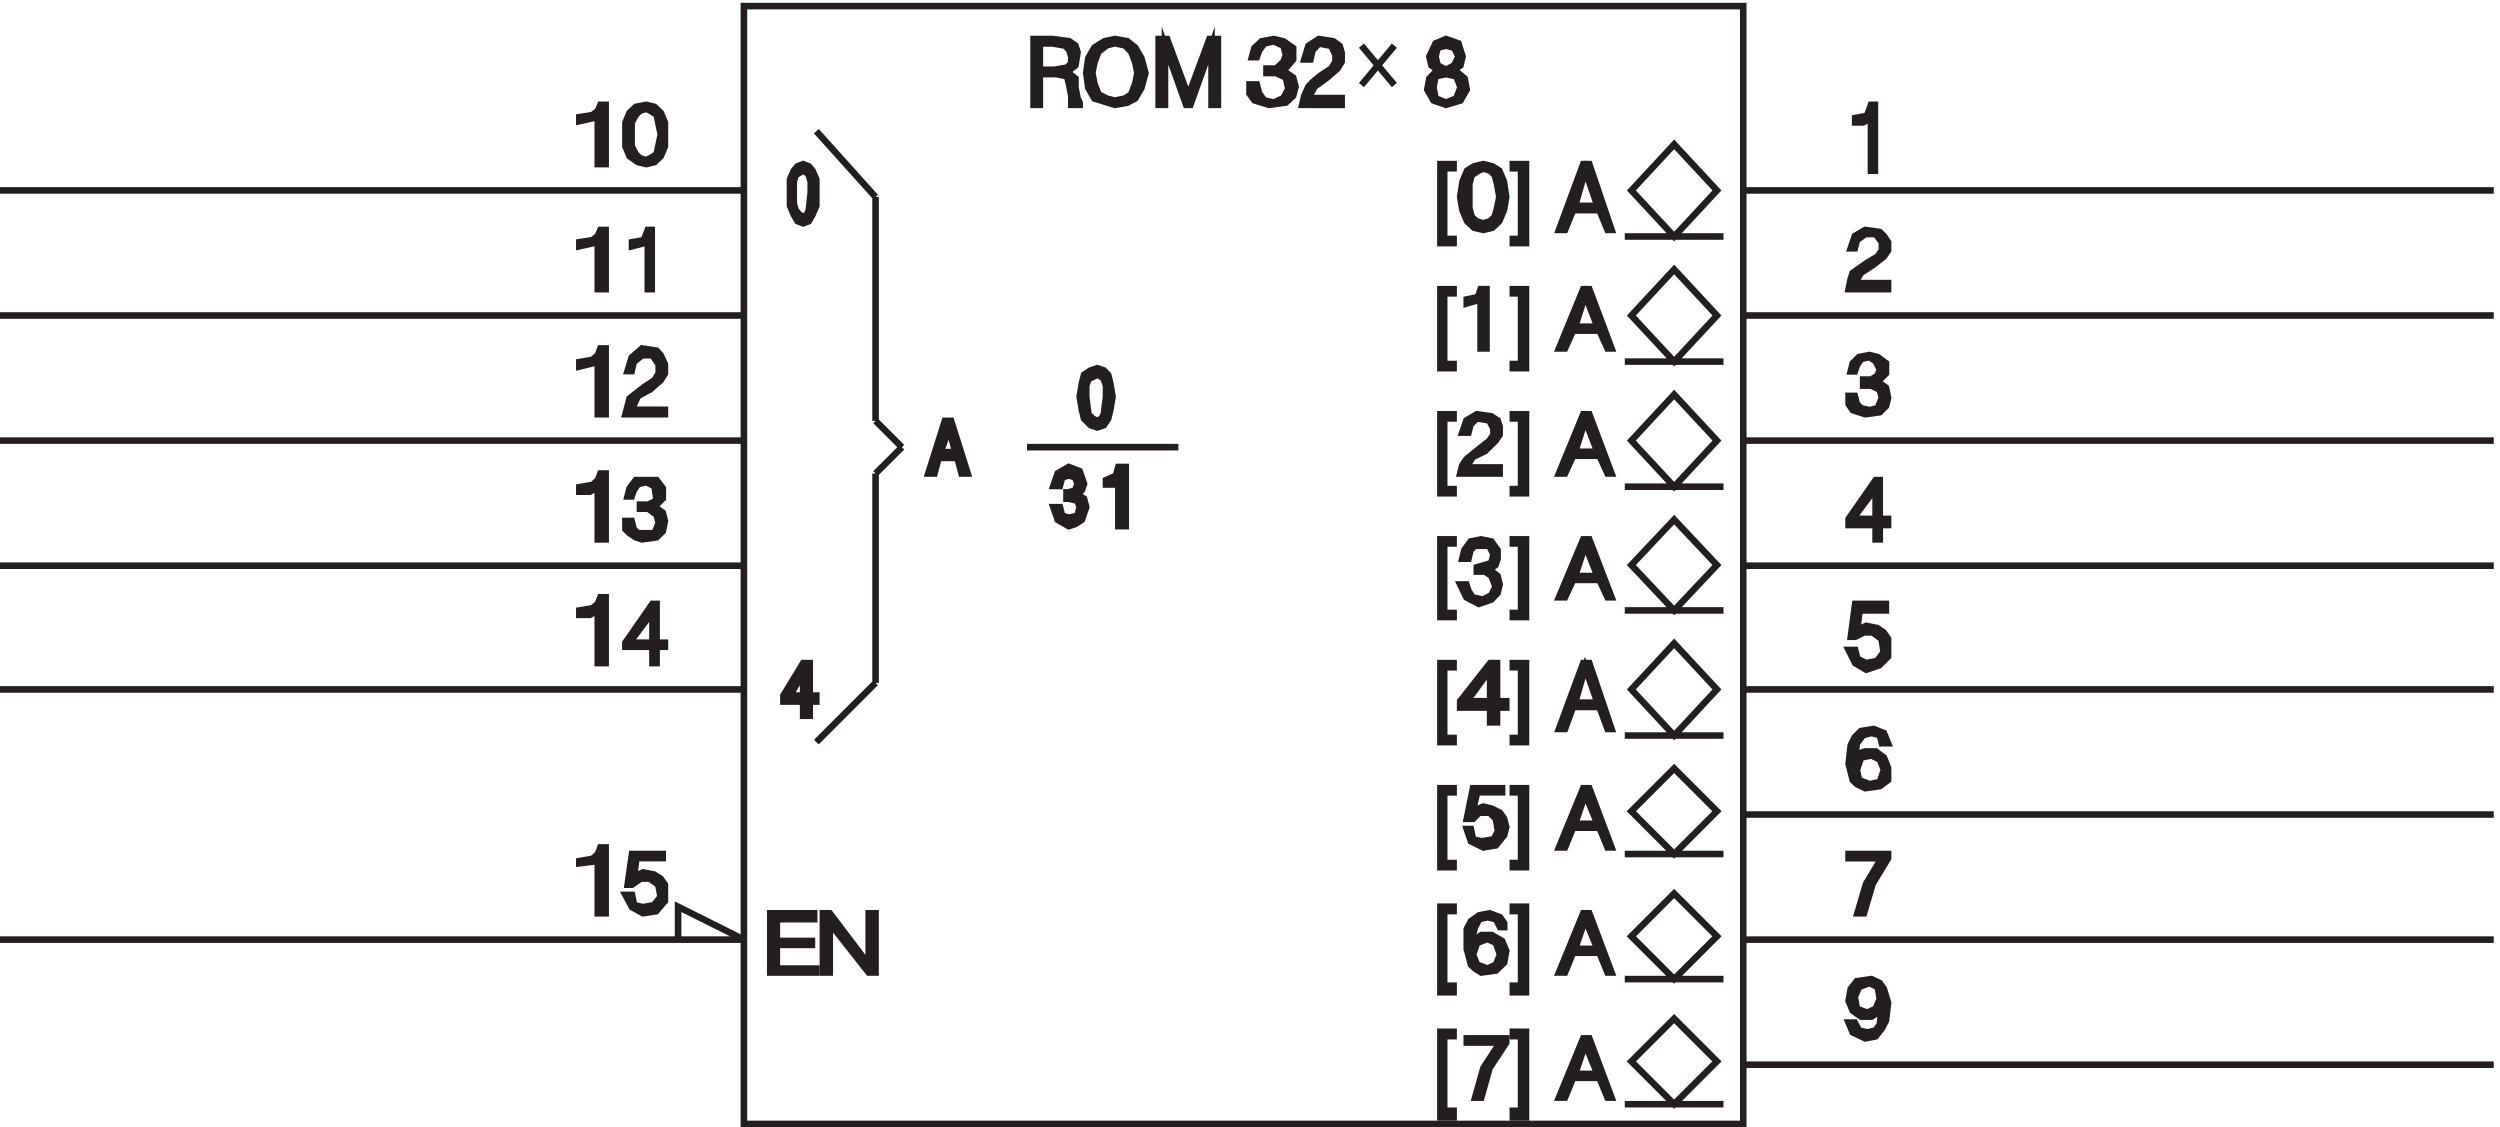 <svg xmlns="http://www.w3.org/2000/svg" xml:space="preserve" width="378.8" height="170.8"><path d="M850.832 1276.66H1989.33V3.16H850.832Z" style="fill:none;stroke:#231f20;stroke-width:7.5;stroke-linecap:butt;stroke-linejoin:miter;stroke-miterlimit:10;stroke-dasharray:none;stroke-opacity:1" transform="matrix(.133 0 0 -.133 -.444 170.721)"/><path d="m1861.83 74.414 48.75-48.75 48.75 48.75-48.75 48.75zm-7.5-48.75h112.5m22.5 45h855m-982.5 146.25 48.75-48.75 48.75 48.75-48.75 48.75zm-7.5-48.75h112.5m22.5 45h855m-982.5 146.25 48.75-48.75 48.75 48.75-48.75 48.75zm-7.5-48.75h112.5m22.5 45h855m-982.5 142.5 48.75-52.5 48.75 52.5-48.75 52.5zm-7.5-52.5h112.5m22.5 52.5h855m-982.5 141.75 48.75-51.75 48.75 51.75-48.75 51.75zm-7.5-51.75h112.5m22.5 51h855m-982.5 142.5 48.75-52.5 48.75 52.5-48.75 52.5zm-7.5-52.5h112.5m22.5 52.5h855m-982.5 142.5 48.75-52.5 48.75 52.5-48.75 52.5zm-7.5-52.5h112.5m22.5 52.5h855m-982.5 142.496 48.75-52.5 48.75 52.5-48.75 52.5zm-7.5-52.5h112.5m22.5 52.5h855m-1290 120 37.5 45m-37.5 0 37.5-45m-740.998-120H3.332m847.5-142.496H3.332m847.5-142.5H3.332m847.5-142.5H3.332m847.5-141H3.332m847.5-285H3.332m772.5 0v37.5l75-37.5" style="fill:none;stroke:#231f20;stroke-width:7.5;stroke-linecap:butt;stroke-linejoin:miter;stroke-miterlimit:10;stroke-dasharray:none;stroke-opacity:1" transform="matrix(.133 0 0 -.133 -.444 170.721)"/><path d="M663.332 1145.54v4.66l15 2.32 6 4.66 3 6.98h6v-67.5h-9v53.54l-21-4.66" style="fill:#231f20;fill-opacity:1;fill-rule:evenodd;stroke:none" transform="matrix(.133 0 0 -.133 -.444 170.721)"/><path d="M663.332 1145.54v4.66l15 2.32 6 4.66 3 6.98h6v-67.5h-9v53.54z" style="fill:none;stroke:#231f20;stroke-width:7.5;stroke-linecap:butt;stroke-linejoin:miter;stroke-miterlimit:10;stroke-dasharray:none;stroke-opacity:1" transform="matrix(.133 0 0 -.133 -.444 170.721)"/><path d="m720.57 1155.16 7.106 6.75 11.84 2.25 9.476-2.25 7.106-6.75 4.734-11.25v-27l-4.734-11.25-7.106-6.75-9.476-2.25-9.473 2.25-9.473 6.75-4.738 11.25v27zm7.106-2.25-4.738-9v-27l4.738-9 4.734-4.5 7.106-2.25 4.738 2.25 7.105 4.5 4.739 22.5-4.739 22.5-7.105 4.5-4.738 2.25-7.106-2.25-4.734-4.5" style="fill:#231f20;fill-opacity:1;fill-rule:evenodd;stroke:none" transform="matrix(.133 0 0 -.133 -.444 170.721)"/><path d="m720.57 1155.16 7.106 6.75 11.84 2.25 9.476-2.25 7.106-6.75 4.734-11.25v-27l-4.734-11.25-7.106-6.75-9.476-2.25-9.473 2.25-9.473 6.75-4.738 11.25v27zm7.106-2.25-4.738-9v-27l4.738-9 4.734-4.5 7.106-2.25 4.738 2.25 7.105 4.5 4.739 22.5-4.739 22.5-7.105 4.5-4.738 2.25-7.106-2.25z" style="fill:none;stroke:#231f20;stroke-width:7.5;stroke-linecap:butt;stroke-linejoin:miter;stroke-miterlimit:10;stroke-dasharray:none;stroke-opacity:1" transform="matrix(.133 0 0 -.133 -.444 170.721)"/><path d="M663.332 1003.04v4.66l15 2.32 6 4.66 3 6.98h6v-67.5h-9v53.54l-21-4.66" style="fill:#231f20;fill-opacity:1;fill-rule:evenodd;stroke:none" transform="matrix(.133 0 0 -.133 -.444 170.721)"/><path d="M663.332 1003.04v4.66l15 2.32 6 4.66 3 6.98h6v-67.5h-9v53.54z" style="fill:none;stroke:#231f20;stroke-width:7.5;stroke-linecap:butt;stroke-linejoin:miter;stroke-miterlimit:10;stroke-dasharray:none;stroke-opacity:1" transform="matrix(.133 0 0 -.133 -.444 170.721)"/><path d="M723.332 1003.04v4.66l13.5 2.32 4.5 11.64h4.5v-67.5h-4.5v53.54l-18-4.66" style="fill:#231f20;fill-opacity:1;fill-rule:evenodd;stroke:none" transform="matrix(.133 0 0 -.133 -.444 170.721)"/><path d="M723.332 1003.04v4.66l13.5 2.32 4.5 11.64h4.5v-67.5h-4.5v53.54z" style="fill:none;stroke:#231f20;stroke-width:7.5;stroke-linecap:butt;stroke-linejoin:miter;stroke-miterlimit:10;stroke-dasharray:none;stroke-opacity:1" transform="matrix(.133 0 0 -.133 -.444 170.721)"/><path d="M663.332 865.973v5.172l15 2.585 6 5.176 3 7.758h6v-75h-9v59.481l-21-5.172" style="fill:#231f20;fill-opacity:1;fill-rule:evenodd;stroke:none" transform="matrix(.133 0 0 -.133 -.444 170.721)"/><path d="M663.332 865.973v5.172l15 2.585 6 5.176 3 7.758h6v-75h-9v59.481z" style="fill:none;stroke:#231f20;stroke-width:7.5;stroke-linecap:butt;stroke-linejoin:miter;stroke-miterlimit:10;stroke-dasharray:none;stroke-opacity:1" transform="matrix(.133 0 0 -.133 -.444 170.721)"/><path d="m718.203 860.801 4.735 15.515 11.843 10.348 16.578-2.586 4.739-5.172 4.734-10.347v-10.344l-4.734-7.758-11.844-10.344-14.211-7.761-7.105-15.516h37.894v-5.172h-45l4.738 18.102 16.578 12.933 11.844 7.758 4.735 7.758v10.344l-7.106 10.347h-11.84l-9.472-7.761-2.371-10.344h-4.735" style="fill:#231f20;fill-opacity:1;fill-rule:evenodd;stroke:none" transform="matrix(.133 0 0 -.133 -.444 170.721)"/><path d="m718.203 860.801 4.735 15.515 11.843 10.348 16.578-2.586 4.739-5.172 4.734-10.347v-10.344l-4.734-7.758-11.844-10.344-14.211-7.761-7.105-15.516h37.894v-5.172h-45l4.738 18.102 16.578 12.933 11.844 7.758 4.735 7.758v10.344l-7.106 10.347h-11.84l-9.472-7.761-2.371-10.344z" style="fill:none;stroke:#231f20;stroke-width:7.5;stroke-linecap:butt;stroke-linejoin:miter;stroke-miterlimit:10;stroke-dasharray:none;stroke-opacity:1" transform="matrix(.133 0 0 -.133 -.444 170.721)"/><path d="M663.332 723.473v5.172l15 2.585 6 5.176 3 7.758h6v-75h-9v59.481l-9-5.172h-12" style="fill:#231f20;fill-opacity:1;fill-rule:evenodd;stroke:none" transform="matrix(.133 0 0 -.133 -.444 170.721)"/><path d="M663.332 723.473v5.172l15 2.585 6 5.176 3 7.758h6v-75h-9v59.481l-9-5.172z" style="fill:none;stroke:#231f20;stroke-width:7.5;stroke-linecap:butt;stroke-linejoin:miter;stroke-miterlimit:10;stroke-dasharray:none;stroke-opacity:1" transform="matrix(.133 0 0 -.133 -.444 170.721)"/><path d="M732.41 704.078v4.652h9.477l9.472 4.657-2.367 16.293-9.476 4.656-9.473-2.328-4.734-6.985-2.371-6.98h-4.735l2.367 9.309 7.106 9.312h23.683l7.106-9.312v-11.637l-9.473-9.309 9.473-6.984 2.367-9.309-2.367-11.64-7.106-6.981-16.578-2.328-7.105 2.328-7.106 4.653-4.738 4.656v9.312h7.106l2.371-9.312 4.734-4.656h18.949l4.735 11.64-2.368 9.309-9.472 6.984h-9.477" style="fill:#231f20;fill-opacity:1;fill-rule:evenodd;stroke:none" transform="matrix(.133 0 0 -.133 -.444 170.721)"/><path d="M732.41 704.078v4.652h9.477l9.472 4.657-2.367 16.293-9.476 4.656-9.473-2.328-4.734-6.985-2.371-6.98h-4.735l2.367 9.309 7.106 9.312h23.683l7.106-9.312v-11.637l-9.473-9.309 9.473-6.984 2.367-9.309-2.367-11.64-7.106-6.981-16.578-2.328-7.105 2.328-7.106 4.653-4.738 4.656v9.312h7.106l2.371-9.312 4.734-4.656h18.949l4.735 11.64-2.368 9.309-9.472 6.984z" style="fill:none;stroke:#231f20;stroke-width:7.5;stroke-linecap:butt;stroke-linejoin:miter;stroke-miterlimit:10;stroke-dasharray:none;stroke-opacity:1" transform="matrix(.133 0 0 -.133 -.444 170.721)"/><path d="M663.332 583.164v5l15 2.5 6 5 3 7.5h6v-75h-9v60l-9-5h-12" style="fill:#231f20;fill-opacity:1;fill-rule:evenodd;stroke:none" transform="matrix(.133 0 0 -.133 -.444 170.721)"/><path d="M663.332 583.164v5l15 2.5 6 5 3 7.5h6v-75h-9v60l-9-5z" style="fill:none;stroke:#231f20;stroke-width:7.5;stroke-linecap:butt;stroke-linejoin:miter;stroke-miterlimit:10;stroke-dasharray:none;stroke-opacity:1" transform="matrix(.133 0 0 -.133 -.444 170.721)"/><path d="M715.832 546.785v4.653l30.789 44.226h4.738v-44.226h9.473v-4.653h-9.473v-18.621h-4.738v18.621zm30.789 39.567-26.051-34.914h26.051z" style="fill:#231f20;fill-opacity:1;fill-rule:evenodd;stroke:none" transform="matrix(.133 0 0 -.133 -.444 170.721)"/><path d="M715.832 546.785v4.653l30.789 44.226h4.738v-44.226h9.473v-4.653h-9.473v-18.621h-4.738v18.621zm30.789 39.567-26.051-34.914h26.051z" style="fill:none;stroke:#231f20;stroke-width:7.5;stroke-linecap:butt;stroke-linejoin:miter;stroke-miterlimit:10;stroke-dasharray:none;stroke-opacity:1" transform="matrix(.133 0 0 -.133 -.444 170.721)"/><path d="M663.332 300.059v2.586l15 2.585 6 5.176 3 7.758h6v-75h-9v59.481l-21-2.586" style="fill:#231f20;fill-opacity:1;fill-rule:evenodd;stroke:none" transform="matrix(.133 0 0 -.133 -.444 170.721)"/><path d="M663.332 300.059v2.586l15 2.585 6 5.176 3 7.758h6v-75h-9v59.481z" style="fill:none;stroke:#231f20;stroke-width:7.5;stroke-linecap:butt;stroke-linejoin:miter;stroke-miterlimit:10;stroke-dasharray:none;stroke-opacity:1" transform="matrix(.133 0 0 -.133 -.444 170.721)"/><path d="M723.332 275.75h-5l5 34.914h35v-4.656h-30l-2.5-20.949 10 4.656 12.5-2.328 7.5-4.657 5-6.98v-18.621l-10-11.637-15-2.328-12.5 6.981-7.5 13.968h7.5l2.5-11.64 10-2.328 12.5 2.328 7.5 9.312-2.5 13.965-10 6.98h-10l-10-6.98" style="fill:#231f20;fill-opacity:1;fill-rule:evenodd;stroke:none" transform="matrix(.133 0 0 -.133 -.444 170.721)"/><path d="M723.332 275.75h-5l5 34.914h35v-4.656h-30l-2.5-20.949 10 4.656 12.5-2.328 7.5-4.657 5-6.98v-18.621l-10-11.637-15-2.328-12.5 6.981-7.5 13.968h7.5l2.5-11.64 10-2.328 12.5 2.328 7.5 9.312-2.5 13.965-10 6.98h-10z" style="fill:none;stroke:#231f20;stroke-width:7.5;stroke-linecap:butt;stroke-linejoin:miter;stroke-miterlimit:10;stroke-dasharray:none;stroke-opacity:1" transform="matrix(.133 0 0 -.133 -.444 170.721)"/><path d="M930.832 243.164v-6.75h-42.5v-24.75h40v-4.5h-40v-27h45v-4.5h-52.5v67.5h50" style="fill:#231f20;fill-opacity:1;fill-rule:evenodd;stroke:none" transform="matrix(.133 0 0 -.133 -.444 170.721)"/><path d="M930.832 243.164v-6.75h-42.5v-24.75h40v-4.5h-40v-27h45v-4.5h-52.5v67.5z" style="fill:none;stroke:#231f20;stroke-width:7.5;stroke-linecap:butt;stroke-linejoin:miter;stroke-miterlimit:10;stroke-dasharray:none;stroke-opacity:1" transform="matrix(.133 0 0 -.133 -.444 170.721)"/><path d="m948.66 243.164 44.348-58.5v58.5h7.822v-67.5h-7.822l-44.348 56.25v-56.25h-7.828v67.5h7.828" style="fill:#231f20;fill-opacity:1;fill-rule:evenodd;stroke:none" transform="matrix(.133 0 0 -.133 -.444 170.721)"/><path d="m948.66 243.164 44.348-58.5v58.5h7.822v-67.5h-7.822l-44.348 56.25v-56.25h-7.828v67.5zm-15.328 890.996 67.498-75m0-553.496-67.498-67.5m67.498 620.996v-255m0-298.496v238.5m0 0 30 30m0 0-30 30m172.5-30h172.5" style="fill:none;stroke:#231f20;stroke-width:7.5;stroke-linecap:butt;stroke-linejoin:miter;stroke-miterlimit:10;stroke-dasharray:none;stroke-opacity:1" transform="matrix(.133 0 0 -.133 -.444 170.721)"/><path d="M918.332 484.316v-16.152h7.5v16.152h7.5v6.922h-7.5v36.926h-7.5l-22.5-36.926v-6.922zm0 32.309v-25.387h-15z" style="fill:#231f20;fill-opacity:1;fill-rule:evenodd;stroke:none" transform="matrix(.133 0 0 -.133 -.444 170.721)"/><path d="M918.332 484.316v-16.152h7.5v16.152h7.5v6.922h-7.5v36.926h-7.5l-22.5-36.926v-6.922zm0 32.309v-25.387h-15z" style="fill:none;stroke:#231f20;stroke-width:7.5;stroke-linecap:butt;stroke-linejoin:miter;stroke-miterlimit:10;stroke-dasharray:none;stroke-opacity:1" transform="matrix(.133 0 0 -.133 -.444 170.721)"/><path d="M903.332 1064.16v-15l4.285-10 4.289-7.5 6.426-2.5 6.43 2.5 4.285 7.5 4.285 10v30l-4.285 10-4.285 5-6.43 2.5-6.426-2.5-4.289-5-4.285-10zm15 25 4.285-2.5 2.145-2.5 2.144-7.5v-12.5l-2.144-20-2.145-5-4.285-2.5-4.285 2.5-4.285 5-2.145 7.5v25l2.145 7.5 8.57 5" style="fill:#231f20;fill-opacity:1;fill-rule:evenodd;stroke:none" transform="matrix(.133 0 0 -.133 -.444 170.721)"/><path d="M903.332 1064.16v-15l4.285-10 4.289-7.5 6.426-2.5 6.43 2.5 4.285 7.5 4.285 10v30l-4.285 10-4.285 5-6.43 2.5-6.426-2.5-4.289-5-4.285-10zm15 25 4.285-2.5 2.145-2.5 2.144-7.5v-12.5l-2.144-20-2.145-5-4.285-2.5-4.285 2.5-4.285 5-2.145 7.5v25l2.145 7.5z" style="fill:none;stroke:#231f20;stroke-width:7.5;stroke-linecap:butt;stroke-linejoin:miter;stroke-miterlimit:10;stroke-dasharray:none;stroke-opacity:1" transform="matrix(.133 0 0 -.133 -.444 170.721)"/><path d="m1079.78 804.164-18.95-60h7.1l4.74 17.777h21.32l4.74-17.777h7.1l-18.95 60zm4.74-8.891 7.1-26.664h-16.58z" style="fill:#231f20;fill-opacity:1;fill-rule:evenodd;stroke:none" transform="matrix(.133 0 0 -.133 -.444 170.721)"/><path d="m1079.78 804.164-18.95-60h7.1l4.74 17.777h21.32l4.74-17.777h7.1l-18.95 60zm4.74-8.891 7.1-26.664h-16.58z" style="fill:none;stroke:#231f20;stroke-width:7.5;stroke-linecap:butt;stroke-linejoin:miter;stroke-miterlimit:10;stroke-dasharray:none;stroke-opacity:1" transform="matrix(.133 0 0 -.133 -.444 170.721)"/><path d="m1233.33 831.664 2.5-15 2.5-10 7.5-7.5 7.5-2.5 7.5 2.5 5 7.5 2.5 10 2.5 15-2.5 15-2.5 10-5 5-7.5 2.5-7.5-2.5-7.5-5-2.5-10zm20 25 5-2.5 2.5-2.5 2.5-7.5v-12.5l-2.5-20-2.5-5-5-2.5-5 2.5-5 5-2.5 20v12.5l2.5 7.5 10 5" style="fill:#231f20;fill-opacity:1;fill-rule:evenodd;stroke:none" transform="matrix(.133 0 0 -.133 -.444 170.721)"/><path d="m1233.33 831.664 2.5-15 2.5-10 7.5-7.5 7.5-2.5 7.5 2.5 5 7.5 2.5 10 2.5 15-2.5 15-2.5 10-5 5-7.5 2.5-7.5-2.5-7.5-5-2.5-10zm20 25 5-2.5 2.5-2.5 2.5-7.5v-12.5l-2.5-20-2.5-5-5-2.5-5 2.5-5 5-2.5 20v12.5l2.5 7.5z" style="fill:none;stroke:#231f20;stroke-width:7.5;stroke-linecap:butt;stroke-linejoin:miter;stroke-miterlimit:10;stroke-dasharray:none;stroke-opacity:1" transform="matrix(.133 0 0 -.133 -.444 170.721)"/><path d="M1210.83 705.859h-7.5l5-14.464 12.5-7.231 7.5 2.41 7.5 4.821 5 14.464-2.5 9.645-7.5 4.82 5 4.821 2.5 7.234-5 14.461-12.5 4.824-12.5-7.234-5-14.465h7.5l2.5 9.644 7.5 2.411 7.5-2.411 2.5-7.23-2.5-7.234-7.5-2.411h-2.5v-7.23h2.5l10-2.414 2.5-7.231-2.5-9.644-10-2.41-7.5 2.41-2.5 9.644" style="fill:#231f20;fill-opacity:1;fill-rule:evenodd;stroke:none" transform="matrix(.133 0 0 -.133 -.444 170.721)"/><path d="M1210.83 705.859h-7.5l5-14.464 12.5-7.231 7.5 2.41 7.5 4.821 5 14.464-2.5 9.645-7.5 4.82 5 4.821 2.5 7.234-5 14.461-12.5 4.824-12.5-7.234-5-14.465h7.5l2.5 9.644 7.5 2.411 7.5-2.411 2.5-7.23-2.5-7.234-7.5-2.411h-2.5v-7.23h2.5l10-2.414 2.5-7.231-2.5-9.644-10-2.41-7.5 2.41z" style="fill:none;stroke:#231f20;stroke-width:7.5;stroke-linecap:butt;stroke-linejoin:miter;stroke-miterlimit:10;stroke-dasharray:none;stroke-opacity:1" transform="matrix(.133 0 0 -.133 -.444 170.721)"/><path d="M1277.39 731.664v-47.5h8.44v67.5h-8.44l-2.81-10-11.25-5v-5h14.06" style="fill:#231f20;fill-opacity:1;fill-rule:evenodd;stroke:none" transform="matrix(.133 0 0 -.133 -.444 170.721)"/><path d="M1277.39 731.664v-47.5h8.44v67.5h-8.44l-2.81-10-11.25-5v-5z" style="fill:none;stroke:#231f20;stroke-width:7.5;stroke-linecap:butt;stroke-linejoin:miter;stroke-miterlimit:10;stroke-dasharray:none;stroke-opacity:1" transform="matrix(.133 0 0 -.133 -.444 170.721)"/><path d="m1202.31 1239.16 19.09-2.5 7.16-5 2.39-7.5-2.39-15-9.55-7.5 9.55-7.5v-10l2.39-12.5 2.38-5v-2.5h-9.54v10l-2.39 12.5-2.39 10-11.93 2.5h-19.09v-35h-7.16v75zm0-5h-14.32v-30h16.71l14.31 2.5 4.78 5v7.5l-2.39 7.5-4.77 5-14.32 2.5" style="fill:#231f20;fill-opacity:1;fill-rule:evenodd;stroke:none" transform="matrix(.133 0 0 -.133 -.444 170.721)"/><path d="m1202.31 1239.16 19.09-2.5 7.16-5 2.39-7.5-2.39-15-9.55-7.5 9.55-7.5v-10l2.39-12.5 2.38-5v-2.5h-9.54v10l-2.39 12.5-2.39 10-11.93 2.5h-19.09v-35h-7.16v75zm0-5h-14.32v-30h16.71l14.31 2.5 4.78 5v7.5l-2.39 7.5-4.77 5z" style="fill:none;stroke:#231f20;stroke-width:7.5;stroke-linecap:butt;stroke-linejoin:miter;stroke-miterlimit:10;stroke-dasharray:none;stroke-opacity:1" transform="matrix(.133 0 0 -.133 -.444 170.721)"/><path d="m1250.14 1229.48 11.64 7.26 11.64 2.42 13.96-2.42 9.31-7.26 6.99-12.09 4.65-16.94-4.65-16.93-6.99-12.1-9.31-4.84-13.96-2.42-23.28 7.26-6.98 12.1-2.33 16.93 2.33 16.94zm4.66-4.84-4.66-12.09-2.33-12.1 2.33-12.09 4.66-12.1 9.31-4.84 9.31-2.42 11.63 2.42 6.99 4.84 4.65 12.1 2.33 12.09-2.33 12.1-4.65 12.09-6.99 7.26-11.63 2.42-9.31-2.42-9.31-7.26" style="fill:#231f20;fill-opacity:1;fill-rule:evenodd;stroke:none" transform="matrix(.133 0 0 -.133 -.444 170.721)"/><path d="m1250.14 1229.48 11.64 7.26 11.64 2.42 13.96-2.42 9.31-7.26 6.99-12.09 4.65-16.94-4.65-16.93-6.99-12.1-9.31-4.84-13.96-2.42-23.28 7.26-6.98 12.1-2.33 16.93 2.33 16.94zm4.66-4.84-4.66-12.09-2.33-12.1 2.33-12.09 4.66-12.1 9.31-4.84 9.31-2.42 11.63 2.42 6.99 4.84 4.65 12.1 2.33 12.09-2.33 12.1-4.65 12.09-6.99 7.26-11.63 2.42-9.31-2.42z" style="fill:none;stroke:#231f20;stroke-width:7.5;stroke-linecap:butt;stroke-linejoin:miter;stroke-miterlimit:10;stroke-dasharray:none;stroke-opacity:1" transform="matrix(.133 0 0 -.133 -.444 170.721)"/><path d="m1332.97 1239.16 24.11-65 24.11 65h9.64v-75h-7.23v67.5l-24.11-67.5h-4.82l-24.11 67.5v-67.5h-7.23v75h9.64" style="fill:#231f20;fill-opacity:1;fill-rule:evenodd;stroke:none" transform="matrix(.133 0 0 -.133 -.444 170.721)"/><path d="m1332.97 1239.16 24.11-65 24.11 65h9.64v-75h-7.23v67.5l-24.11-67.5h-4.82l-24.11 67.5v-67.5h-7.23v75z" style="fill:none;stroke:#231f20;stroke-width:7.5;stroke-linecap:butt;stroke-linejoin:miter;stroke-miterlimit:10;stroke-dasharray:none;stroke-opacity:1" transform="matrix(.133 0 0 -.133 -.444 170.721)"/><path d="M1446.17 1200.37v5.17h11.06l8.29 7.76 2.76 7.76-2.76 10.34-11.06 5.17-11.05-2.58-5.53-7.76-2.76-7.76h-5.53l2.77 10.35 8.28 7.75 13.82 2.59 11.06-2.59 11.05-7.75v-12.94l-11.05-12.93 11.05-7.75 2.76-10.35-2.76-10.35-8.29-7.75-19.35-2.59-16.57 5.17-5.53 7.76v10.35h8.29l2.76-10.35 5.53-7.76 11.05-2.58 11.06 5.17 5.52 10.34-2.76 12.94-11.05 5.17h-11.06" style="fill:#231f20;fill-opacity:1;fill-rule:evenodd;stroke:none" transform="matrix(.133 0 0 -.133 -.444 170.721)"/><path d="M1446.17 1200.37v5.17h11.06l8.29 7.76 2.76 7.76-2.76 10.34-11.06 5.17-11.05-2.58-5.53-7.76-2.76-7.76h-5.53l2.77 10.35 8.28 7.75 13.82 2.59 11.06-2.59 11.05-7.75v-12.94l-11.05-12.93 11.05-7.75 2.76-10.35-2.76-10.35-8.29-7.75-19.35-2.59-16.57 5.17-5.53 7.76v10.35h8.29l2.76-10.35 5.53-7.76 11.05-2.58 11.06 5.17 5.52 10.34-2.76 12.94-11.05 5.17z" style="fill:none;stroke:#231f20;stroke-width:7.5;stroke-linecap:butt;stroke-linejoin:miter;stroke-miterlimit:10;stroke-dasharray:none;stroke-opacity:1" transform="matrix(.133 0 0 -.133 -.444 170.721)"/><path d="m1489.2 1215.88 4.73 15.52 11.85 7.76 16.58-2.59 7.1-5.17 2.37-7.76v-10.34l-4.74-7.76-11.84-10.34-14.21-10.35-7.11-12.93h37.9v-7.76h-45l2.37 10.34 4.73 10.35 4.74 5.17 9.47 7.76 11.85 7.76 4.74 7.76v7.76l-4.74 10.34-14.21 2.59-7.11-7.76-2.37-10.35h-7.1" style="fill:#231f20;fill-opacity:1;fill-rule:evenodd;stroke:none" transform="matrix(.133 0 0 -.133 -.444 170.721)"/><path d="m1489.2 1215.88 4.73 15.52 11.85 7.76 16.58-2.59 7.1-5.17 2.37-7.76v-10.34l-4.74-7.76-11.84-10.34-14.21-10.35-7.11-12.93h37.9v-7.76h-45l2.37 10.34 4.73 10.35 4.74 5.17 9.47 7.76 11.85 7.76 4.74 7.76v7.76l-4.74 10.34-14.21 2.59-7.11-7.76-2.37-10.35z" style="fill:none;stroke:#231f20;stroke-width:7.5;stroke-linecap:butt;stroke-linejoin:miter;stroke-miterlimit:10;stroke-dasharray:none;stroke-opacity:1" transform="matrix(.133 0 0 -.133 -.444 170.721)"/><path d="m1641.17 1204.16-7.1 5-2.37 10 7.1 15 11.84 5 14.22-5 4.73-15-2.36-10-7.11-5 11.84-10 2.37-12.5-7.1-12.5-16.59-5-14.21 5-7.1 12.5 2.37 12.5zm0 25-2.37-10 2.37-10 9.47-5 9.48 5 4.74 10-4.74 10-9.48 2.5zm-2.37-32.5-2.37-12.5 2.37-12.5 11.84-5 11.85 5 4.74 12.5-4.74 12.5-11.85 2.5-11.84-2.5" style="fill:#231f20;fill-opacity:1;fill-rule:evenodd;stroke:none" transform="matrix(.133 0 0 -.133 -.444 170.721)"/><path d="m1641.17 1204.16-7.1 5-2.37 10 7.1 15 11.84 5 14.22-5 4.73-15-2.36-10-7.11-5 11.84-10 2.37-12.5-7.1-12.5-16.59-5-14.21 5-7.1 12.5 2.37 12.5zm0 25-2.37-10 2.37-10 9.47-5 9.48 5 4.74 10-4.74 10-9.48 2.5zm-2.37-32.5-2.37-12.5 2.37-12.5 11.84-5 11.85 5 4.74 12.5-4.74 12.5-11.85 2.5z" style="fill:none;stroke:#231f20;stroke-width:7.5;stroke-linecap:butt;stroke-linejoin:miter;stroke-miterlimit:10;stroke-dasharray:none;stroke-opacity:1" transform="matrix(.133 0 0 -.133 -.444 170.721)"/><path d="m1813.95 1096.66 25.38-75h-4.62l-9.23 22.5h-30l-9.23-22.5h-6.92l27.69 75zm9.23-47.5-13.85 40-11.54-40z" style="fill:#231f20;fill-opacity:1;fill-rule:evenodd;stroke:none" transform="matrix(.133 0 0 -.133 -.444 170.721)"/><path d="m1813.95 1096.66 25.38-75h-4.62l-9.23 22.5h-30l-9.23-22.5h-6.92l27.69 75zm9.23-47.5-13.85 40-11.54-40z" style="fill:none;stroke:#231f20;stroke-width:7.5;stroke-linecap:butt;stroke-linejoin:miter;stroke-miterlimit:10;stroke-dasharray:none;stroke-opacity:1" transform="matrix(.133 0 0 -.133 -.444 170.721)"/><path d="M1644.33 1096.66h15v-4.74h-10.71v-80.52h10.71v-4.74h-15v90" style="fill:#231f20;fill-opacity:1;fill-rule:evenodd;stroke:none" transform="matrix(.133 0 0 -.133 -.444 170.721)"/><path d="M1644.33 1096.66h15v-4.74h-10.71v-80.52h10.71v-4.74h-15z" style="fill:none;stroke:#231f20;stroke-width:7.5;stroke-linecap:butt;stroke-linejoin:miter;stroke-miterlimit:10;stroke-dasharray:none;stroke-opacity:1" transform="matrix(.133 0 0 -.133 -.444 170.721)"/><path d="m1674.7 1089.16 7.88 5 10.5 2.5 10.5-2.5 7.87-5 5.25-12.5 2.63-17.5-2.63-15-5.25-12.5-7.87-7.5-10.5-2.5-10.5 2.5-7.88 7.5-5.25 12.5-2.62 15 2.62 17.5zm5.25-5-2.62-10v-27.5l2.62-10 5.25-5 7.88-2.5 7.87 2.5 5.25 5 2.63 10 2.62 12.5-2.62 15-2.63 10-5.25 5-7.87 2.5-5.25-2.5-7.88-5" style="fill:#231f20;fill-opacity:1;fill-rule:evenodd;stroke:none" transform="matrix(.133 0 0 -.133 -.444 170.721)"/><path d="m1674.7 1089.16 7.88 5 10.5 2.5 10.5-2.5 7.87-5 5.25-12.5 2.63-17.5-2.63-15-5.25-12.5-7.87-7.5-10.5-2.5-10.5 2.5-7.88 7.5-5.25 12.5-2.62 15 2.62 17.5zm5.25-5-2.62-10v-27.5l2.62-10 5.25-5 7.88-2.5 7.87 2.5 5.25 5 2.63 10 2.62 12.5-2.62 15-2.63 10-5.25 5-7.87 2.5-5.25-2.5z" style="fill:none;stroke:#231f20;stroke-width:7.5;stroke-linecap:butt;stroke-linejoin:miter;stroke-miterlimit:10;stroke-dasharray:none;stroke-opacity:1" transform="matrix(.133 0 0 -.133 -.444 170.721)"/><path d="M1736.2 1011.4v80.52h-9.37v4.74h15v-90h-15v4.74h9.37" style="fill:#231f20;fill-opacity:1;fill-rule:evenodd;stroke:none" transform="matrix(.133 0 0 -.133 -.444 170.721)"/><path d="M1736.2 1011.4v80.52h-9.37v4.74h15v-90h-15v4.74z" style="fill:none;stroke:#231f20;stroke-width:7.5;stroke-linecap:butt;stroke-linejoin:miter;stroke-miterlimit:10;stroke-dasharray:none;stroke-opacity:1" transform="matrix(.133 0 0 -.133 -.444 170.721)"/><path d="M1644.33 954.164h15v-4.738h-10.71v-80.528h10.71v-4.734h-15v90" style="fill:#231f20;fill-opacity:1;fill-rule:evenodd;stroke:none" transform="matrix(.133 0 0 -.133 -.444 170.721)"/><path d="M1644.33 954.164h15v-4.738h-10.71v-80.528h10.71v-4.734h-15z" style="fill:none;stroke:#231f20;stroke-width:7.5;stroke-linecap:butt;stroke-linejoin:miter;stroke-miterlimit:10;stroke-dasharray:none;stroke-opacity:1" transform="matrix(.133 0 0 -.133 -.444 170.721)"/><path d="M1674.33 937.871v4.652l11.25 2.329 2.25 2.328 2.25 6.984h6.75v-67.5h-6.75v55.859l-15.75-4.652" style="fill:#231f20;fill-opacity:1;fill-rule:evenodd;stroke:none" transform="matrix(.133 0 0 -.133 -.444 170.721)"/><path d="M1674.33 937.871v4.652l11.25 2.329 2.25 2.328 2.25 6.984h6.75v-67.5h-6.75v55.859z" style="fill:none;stroke:#231f20;stroke-width:7.5;stroke-linecap:butt;stroke-linejoin:miter;stroke-miterlimit:10;stroke-dasharray:none;stroke-opacity:1" transform="matrix(.133 0 0 -.133 -.444 170.721)"/><path d="M1736.2 868.898v80.528h-9.37v4.738h15v-90h-15v4.734h9.37" style="fill:#231f20;fill-opacity:1;fill-rule:evenodd;stroke:none" transform="matrix(.133 0 0 -.133 -.444 170.721)"/><path d="M1736.2 868.898v80.528h-9.37v4.738h15v-90h-15v4.734z" style="fill:none;stroke:#231f20;stroke-width:7.5;stroke-linecap:butt;stroke-linejoin:miter;stroke-miterlimit:10;stroke-dasharray:none;stroke-opacity:1" transform="matrix(.133 0 0 -.133 -.444 170.721)"/><path d="M1644.33 811.664h15v-4.738h-10.71v-80.528h10.71v-4.734h-15v90" style="fill:#231f20;fill-opacity:1;fill-rule:evenodd;stroke:none" transform="matrix(.133 0 0 -.133 -.444 170.721)"/><path d="M1644.33 811.664h15v-4.738h-10.71v-80.528h10.71v-4.734h-15z" style="fill:none;stroke:#231f20;stroke-width:7.5;stroke-linecap:butt;stroke-linejoin:miter;stroke-miterlimit:10;stroke-dasharray:none;stroke-opacity:1" transform="matrix(.133 0 0 -.133 -.444 170.721)"/><path d="m1669.2 790.715 4.73 13.965 11.85 6.984 16.58-2.328 7.1-4.656 2.37-6.981v-9.312l-4.74-6.981-11.84-11.64-14.21-6.981-7.11-11.64h37.9v-6.981h-45l2.37 9.309 4.73 6.984 14.21 11.637 11.85 9.312 4.74 6.981v6.984l-4.74 9.309-14.21 2.328-7.11-6.985-2.37-9.308h-7.1" style="fill:#231f20;fill-opacity:1;fill-rule:evenodd;stroke:none" transform="matrix(.133 0 0 -.133 -.444 170.721)"/><path d="m1669.2 790.715 4.73 13.965 11.85 6.984 16.58-2.328 7.1-4.656 2.37-6.981v-9.312l-4.74-6.981-11.84-11.64-14.21-6.981-7.11-11.64h37.9v-6.981h-45l2.37 9.309 4.73 6.984 14.21 11.637 11.85 9.312 4.74 6.981v6.984l-4.74 9.309-14.21 2.328-7.11-6.985-2.37-9.308z" style="fill:none;stroke:#231f20;stroke-width:7.5;stroke-linecap:butt;stroke-linejoin:miter;stroke-miterlimit:10;stroke-dasharray:none;stroke-opacity:1" transform="matrix(.133 0 0 -.133 -.444 170.721)"/><path d="M1736.2 726.398v80.528h-9.37v4.738h15v-90h-15v4.734h9.37" style="fill:#231f20;fill-opacity:1;fill-rule:evenodd;stroke:none" transform="matrix(.133 0 0 -.133 -.444 170.721)"/><path d="M1736.2 726.398v80.528h-9.37v4.738h15v-90h-15v4.734z" style="fill:none;stroke:#231f20;stroke-width:7.5;stroke-linecap:butt;stroke-linejoin:miter;stroke-miterlimit:10;stroke-dasharray:none;stroke-opacity:1" transform="matrix(.133 0 0 -.133 -.444 170.721)"/><path d="M1644.33 669.164h15v-4.66h-10.71V585.32h10.71v-4.656h-15v88.5" style="fill:#231f20;fill-opacity:1;fill-rule:evenodd;stroke:none" transform="matrix(.133 0 0 -.133 -.444 170.721)"/><path d="M1644.33 669.164h15v-4.66h-10.71V585.32h10.71v-4.656h-15z" style="fill:none;stroke:#231f20;stroke-width:7.5;stroke-linecap:butt;stroke-linejoin:miter;stroke-miterlimit:10;stroke-dasharray:none;stroke-opacity:1" transform="matrix(.133 0 0 -.133 -.444 170.721)"/><path d="M1685.78 632.414v4.899l16.58 4.902 2.37 9.797-4.74 9.801h-16.58l-4.74-4.899-2.37-9.801h-7.1l2.37 9.801 7.1 9.801 11.85 2.449 11.84-2.449 7.1-9.801v-9.801l-2.37-7.351-7.1-4.899 9.47-7.351 2.37-9.797-2.37-9.801-7.1-7.351-14.22-4.899-14.21 7.348-7.1 14.703h7.1l2.37-7.352 4.74-7.351 11.84-2.449 9.48 4.902 4.73 9.797-4.73 12.25-7.11 4.902h-9.47" style="fill:#231f20;fill-opacity:1;fill-rule:evenodd;stroke:none" transform="matrix(.133 0 0 -.133 -.444 170.721)"/><path d="M1685.78 632.414v4.899l16.58 4.902 2.37 9.797-4.74 9.801h-16.58l-4.74-4.899-2.37-9.801h-7.1l2.37 9.801 7.1 9.801 11.85 2.449 11.84-2.449 7.1-9.801v-9.801l-2.37-7.351-7.1-4.899 9.47-7.351 2.37-9.797-2.37-9.801-7.1-7.351-14.22-4.899-14.21 7.348-7.1 14.703h7.1l2.37-7.352 4.74-7.351 11.84-2.449 9.48 4.902 4.73 9.797-4.73 12.25-7.11 4.902z" style="fill:none;stroke:#231f20;stroke-width:7.5;stroke-linecap:butt;stroke-linejoin:miter;stroke-miterlimit:10;stroke-dasharray:none;stroke-opacity:1" transform="matrix(.133 0 0 -.133 -.444 170.721)"/><path d="M1736.2 585.32v79.184h-9.37v4.66h15v-88.5h-15v4.656h9.37" style="fill:#231f20;fill-opacity:1;fill-rule:evenodd;stroke:none" transform="matrix(.133 0 0 -.133 -.444 170.721)"/><path d="M1736.2 585.32v79.184h-9.37v4.66h15v-88.5h-15v4.656z" style="fill:none;stroke:#231f20;stroke-width:7.5;stroke-linecap:butt;stroke-linejoin:miter;stroke-miterlimit:10;stroke-dasharray:none;stroke-opacity:1" transform="matrix(.133 0 0 -.133 -.444 170.721)"/><path d="M1644.33 528.164h15v-4.738h-10.71v-80.528h10.71v-4.734h-15v90" style="fill:#231f20;fill-opacity:1;fill-rule:evenodd;stroke:none" transform="matrix(.133 0 0 -.133 -.444 170.721)"/><path d="M1644.33 528.164h15v-4.738h-10.71v-80.528h10.71v-4.734h-15z" style="fill:none;stroke:#231f20;stroke-width:7.5;stroke-linecap:butt;stroke-linejoin:miter;stroke-miterlimit:10;stroke-dasharray:none;stroke-opacity:1" transform="matrix(.133 0 0 -.133 -.444 170.721)"/><path d="M1666.83 477.539v7.231l34.12 43.394h7.88V484.77h10.5v-7.231h-10.5v-16.875h-7.88v16.875zm34.12 43.391-26.25-36.16h26.25z" style="fill:#231f20;fill-opacity:1;fill-rule:evenodd;stroke:none" transform="matrix(.133 0 0 -.133 -.444 170.721)"/><path d="M1666.83 477.539v7.231l34.12 43.394h7.88V484.77h10.5v-7.231h-10.5v-16.875h-7.88v16.875zm34.12 43.391-26.25-36.16h26.25z" style="fill:none;stroke:#231f20;stroke-width:7.5;stroke-linecap:butt;stroke-linejoin:miter;stroke-miterlimit:10;stroke-dasharray:none;stroke-opacity:1" transform="matrix(.133 0 0 -.133 -.444 170.721)"/><path d="M1736.2 442.898v80.528h-9.37v4.738h15v-90h-15v4.734h9.37" style="fill:#231f20;fill-opacity:1;fill-rule:evenodd;stroke:none" transform="matrix(.133 0 0 -.133 -.444 170.721)"/><path d="M1736.2 442.898v80.528h-9.37v4.738h15v-90h-15v4.734z" style="fill:none;stroke:#231f20;stroke-width:7.5;stroke-linecap:butt;stroke-linejoin:miter;stroke-miterlimit:10;stroke-dasharray:none;stroke-opacity:1" transform="matrix(.133 0 0 -.133 -.444 170.721)"/><path d="M1644.33 385.664h15v-4.738h-10.71v-80.528h10.71v-4.734h-15v90" style="fill:#231f20;fill-opacity:1;fill-rule:evenodd;stroke:none" transform="matrix(.133 0 0 -.133 -.444 170.721)"/><path d="M1644.33 385.664h15v-4.738h-10.71v-80.528h10.71v-4.734h-15z" style="fill:none;stroke:#231f20;stroke-width:7.5;stroke-linecap:butt;stroke-linejoin:miter;stroke-miterlimit:10;stroke-dasharray:none;stroke-opacity:1" transform="matrix(.133 0 0 -.133 -.444 170.721)"/><path d="M1681.43 350.75h-7.1l7.1 34.914h33.16v-4.656h-28.42l-4.74-20.949 11.85 4.656 9.47-2.328 9.48-4.657 4.73-6.98 2.37-9.312-2.37-9.309-9.47-11.637-14.21-2.328-14.21 6.981-4.74 13.968h4.74l2.36-11.64 9.48-2.328 14.21 2.328 4.74 9.312-2.37 13.965-7.11 6.98h-11.84l-7.11-6.98" style="fill:#231f20;fill-opacity:1;fill-rule:evenodd;stroke:none" transform="matrix(.133 0 0 -.133 -.444 170.721)"/><path d="M1681.43 350.75h-7.1l7.1 34.914h33.16v-4.656h-28.42l-4.74-20.949 11.85 4.656 9.47-2.328 9.48-4.657 4.73-6.98 2.37-9.312-2.37-9.309-9.47-11.637-14.21-2.328-14.21 6.981-4.74 13.968h4.74l2.36-11.64 9.48-2.328 14.21 2.328 4.74 9.312-2.37 13.965-7.11 6.98h-11.84z" style="fill:none;stroke:#231f20;stroke-width:7.5;stroke-linecap:butt;stroke-linejoin:miter;stroke-miterlimit:10;stroke-dasharray:none;stroke-opacity:1" transform="matrix(.133 0 0 -.133 -.444 170.721)"/><path d="M1736.2 300.398v80.528h-9.37v4.738h15v-90h-15v4.734h9.37" style="fill:#231f20;fill-opacity:1;fill-rule:evenodd;stroke:none" transform="matrix(.133 0 0 -.133 -.444 170.721)"/><path d="M1736.2 300.398v80.528h-9.37v4.738h15v-90h-15v4.734z" style="fill:none;stroke:#231f20;stroke-width:7.5;stroke-linecap:butt;stroke-linejoin:miter;stroke-miterlimit:10;stroke-dasharray:none;stroke-opacity:1" transform="matrix(.133 0 0 -.133 -.444 170.721)"/><path d="M1644.33 250.664h15v-5h-10.71v-85h10.71v-7.5h-15v97.5" style="fill:#231f20;fill-opacity:1;fill-rule:evenodd;stroke:none" transform="matrix(.133 0 0 -.133 -.444 170.721)"/><path d="M1644.33 250.664h15v-5h-10.71v-85h10.71v-7.5h-15z" style="fill:none;stroke:#231f20;stroke-width:7.5;stroke-linecap:butt;stroke-linejoin:miter;stroke-miterlimit:10;stroke-dasharray:none;stroke-opacity:1" transform="matrix(.133 0 0 -.133 -.444 170.721)"/><path d="m1712.23 227.414-4.74 9-9.47 2.25-9.48-2.25-4.74-9-4.73-18 11.84 9h11.84l11.84-6.75 4.74-11.25-2.37-13.5-9.47-9-16.58-2.25-7.11 4.5-4.73 4.5-4.74 18v22.5l4.74 9 9.47 6.75 11.84 2.25 11.85-4.5 4.73-6.75v-4.5zm-26.06-18-4.74-13.5 4.74-11.25 11.85-4.5 9.47 4.5 4.74 11.25-4.74 13.5-9.47 4.5-11.85-4.5" style="fill:#231f20;fill-opacity:1;fill-rule:evenodd;stroke:none" transform="matrix(.133 0 0 -.133 -.444 170.721)"/><path d="m1712.23 227.414-4.74 9-9.47 2.25-9.48-2.25-4.74-9-4.73-18 11.84 9h11.84l11.84-6.75 4.74-11.25-2.37-13.5-9.47-9-16.58-2.25-7.11 4.5-4.73 4.5-4.74 18v22.5l4.74 9 9.47 6.75 11.84 2.25 11.85-4.5 4.73-6.75v-4.5zm-26.06-18-4.74-13.5 4.74-11.25 11.85-4.5 9.47 4.5 4.74 11.25-4.74 13.5-9.47 4.5z" style="fill:none;stroke:#231f20;stroke-width:7.5;stroke-linecap:butt;stroke-linejoin:miter;stroke-miterlimit:10;stroke-dasharray:none;stroke-opacity:1" transform="matrix(.133 0 0 -.133 -.444 170.721)"/><path d="M1736.2 160.664v85h-9.37v5h15v-97.5h-15v7.5h9.37" style="fill:#231f20;fill-opacity:1;fill-rule:evenodd;stroke:none" transform="matrix(.133 0 0 -.133 -.444 170.721)"/><path d="M1736.2 160.664v85h-9.37v5h15v-97.5h-15v7.5z" style="fill:none;stroke:#231f20;stroke-width:7.5;stroke-linecap:butt;stroke-linejoin:miter;stroke-miterlimit:10;stroke-dasharray:none;stroke-opacity:1" transform="matrix(.133 0 0 -.133 -.444 170.721)"/><path d="M1644.33 108.164h15v-5h-10.71v-85h10.71v-7.5h-15v97.5" style="fill:#231f20;fill-opacity:1;fill-rule:evenodd;stroke:none" transform="matrix(.133 0 0 -.133 -.444 170.721)"/><path d="M1644.33 108.164h15v-5h-10.71v-85h10.71v-7.5h-15z" style="fill:none;stroke:#231f20;stroke-width:7.5;stroke-linecap:butt;stroke-linejoin:miter;stroke-miterlimit:10;stroke-dasharray:none;stroke-opacity:1" transform="matrix(.133 0 0 -.133 -.444 170.721)"/><path d="M1674.33 95.84v4.824h45V95.84l-18.95-28.926-9.47-33.75h-7.11l9.48 33.75 18.95 28.926h-37.9" style="fill:#231f20;fill-opacity:1;fill-rule:evenodd;stroke:none" transform="matrix(.133 0 0 -.133 -.444 170.721)"/><path d="M1674.33 95.84v4.824h45V95.84l-18.95-28.926-9.47-33.75h-7.11l9.48 33.75 18.95 28.926z" style="fill:none;stroke:#231f20;stroke-width:7.5;stroke-linecap:butt;stroke-linejoin:miter;stroke-miterlimit:10;stroke-dasharray:none;stroke-opacity:1" transform="matrix(.133 0 0 -.133 -.444 170.721)"/><path d="M1736.2 18.164v85h-9.37v5h15v-97.5h-15v7.5h9.37" style="fill:#231f20;fill-opacity:1;fill-rule:evenodd;stroke:none" transform="matrix(.133 0 0 -.133 -.444 170.721)"/><path d="M1736.2 18.164v85h-9.37v5h15v-97.5h-15v7.5z" style="fill:none;stroke:#231f20;stroke-width:7.5;stroke-linecap:butt;stroke-linejoin:miter;stroke-miterlimit:10;stroke-dasharray:none;stroke-opacity:1" transform="matrix(.133 0 0 -.133 -.444 170.721)"/><path d="m1813.95 100.664 25.38-67.5h-4.62l-9.23 22.5h-30l-9.23-22.5h-6.92l27.69 67.5zm9.23-40.5-13.85 33.75-11.54-33.75z" style="fill:#231f20;fill-opacity:1;fill-rule:evenodd;stroke:none" transform="matrix(.133 0 0 -.133 -.444 170.721)"/><path d="m1813.95 100.664 25.38-67.5h-4.62l-9.23 22.5h-30l-9.23-22.5h-6.92l27.69 67.5zm9.23-40.5-13.85 33.75-11.54-33.75z" style="fill:none;stroke:#231f20;stroke-width:7.5;stroke-linecap:butt;stroke-linejoin:miter;stroke-miterlimit:10;stroke-dasharray:none;stroke-opacity:1" transform="matrix(.133 0 0 -.133 -.444 170.721)"/><path d="m1813.95 243.164 25.38-67.5h-4.62l-9.23 22.5h-30l-9.23-22.5h-6.92l27.69 67.5zm9.23-40.5-13.85 33.75-11.54-33.75z" style="fill:#231f20;fill-opacity:1;fill-rule:evenodd;stroke:none" transform="matrix(.133 0 0 -.133 -.444 170.721)"/><path d="m1813.95 243.164 25.38-67.5h-4.62l-9.23 22.5h-30l-9.23-22.5h-6.92l27.69 67.5zm9.23-40.5-13.85 33.75-11.54-33.75z" style="fill:none;stroke:#231f20;stroke-width:7.5;stroke-linecap:butt;stroke-linejoin:miter;stroke-miterlimit:10;stroke-dasharray:none;stroke-opacity:1" transform="matrix(.133 0 0 -.133 -.444 170.721)"/><path d="m1813.95 385.664 25.38-67.5h-4.62l-9.23 22.5h-30l-9.23-22.5h-6.92l27.69 67.5zm9.23-40.5-13.85 33.75-11.54-33.75z" style="fill:#231f20;fill-opacity:1;fill-rule:evenodd;stroke:none" transform="matrix(.133 0 0 -.133 -.444 170.721)"/><path d="m1813.95 385.664 25.38-67.5h-4.62l-9.23 22.5h-30l-9.23-22.5h-6.92l27.69 67.5zm9.23-40.5-13.85 33.75-11.54-33.75z" style="fill:none;stroke:#231f20;stroke-width:7.5;stroke-linecap:butt;stroke-linejoin:miter;stroke-miterlimit:10;stroke-dasharray:none;stroke-opacity:1" transform="matrix(.133 0 0 -.133 -.444 170.721)"/><path d="m1813.95 528.164 25.38-75h-4.62l-9.23 25h-30l-9.23-25h-6.92l27.69 75zm9.23-45-13.85 40-11.54-40z" style="fill:#231f20;fill-opacity:1;fill-rule:evenodd;stroke:none" transform="matrix(.133 0 0 -.133 -.444 170.721)"/><path d="m1813.95 528.164 25.38-75h-4.62l-9.23 25h-30l-9.23-25h-6.92l27.69 75zm9.23-45-13.85 40-11.54-40z" style="fill:none;stroke:#231f20;stroke-width:7.5;stroke-linecap:butt;stroke-linejoin:miter;stroke-miterlimit:10;stroke-dasharray:none;stroke-opacity:1" transform="matrix(.133 0 0 -.133 -.444 170.721)"/><path d="m1813.95 669.164 25.38-66h-4.62l-9.23 19.801h-30l-9.23-19.801h-6.92l27.69 66zm9.23-41.801-13.85 35.2-11.54-35.2z" style="fill:#231f20;fill-opacity:1;fill-rule:evenodd;stroke:none" transform="matrix(.133 0 0 -.133 -.444 170.721)"/><path d="m1813.95 669.164 25.38-66h-4.62l-9.23 19.801h-30l-9.23-19.801h-6.92l27.69 66zm9.23-41.801-13.85 35.2-11.54-35.2z" style="fill:none;stroke:#231f20;stroke-width:7.5;stroke-linecap:butt;stroke-linejoin:miter;stroke-miterlimit:10;stroke-dasharray:none;stroke-opacity:1" transform="matrix(.133 0 0 -.133 -.444 170.721)"/><path d="m1813.95 811.664 25.38-67.5h-4.62l-9.23 20.25h-30l-9.23-20.25h-6.92l27.69 67.5zm9.23-42.75-13.85 36-11.54-36z" style="fill:#231f20;fill-opacity:1;fill-rule:evenodd;stroke:none" transform="matrix(.133 0 0 -.133 -.444 170.721)"/><path d="m1813.95 811.664 25.38-67.5h-4.62l-9.23 20.25h-30l-9.23-20.25h-6.92l27.69 67.5zm9.23-42.75-13.85 36-11.54-36z" style="fill:none;stroke:#231f20;stroke-width:7.5;stroke-linecap:butt;stroke-linejoin:miter;stroke-miterlimit:10;stroke-dasharray:none;stroke-opacity:1" transform="matrix(.133 0 0 -.133 -.444 170.721)"/><path d="m1813.95 954.164 25.38-67.5h-4.62l-9.23 20.25h-30l-9.23-20.25h-6.92l27.69 67.5zm9.23-42.75-13.85 36-11.54-36z" style="fill:#231f20;fill-opacity:1;fill-rule:evenodd;stroke:none" transform="matrix(.133 0 0 -.133 -.444 170.721)"/><path d="m1813.95 954.164 25.38-67.5h-4.62l-9.23 20.25h-30l-9.23-20.25h-6.92l27.69 67.5zm9.23-42.75-13.85 36-11.54-36z" style="fill:none;stroke:#231f20;stroke-width:7.5;stroke-linecap:butt;stroke-linejoin:miter;stroke-miterlimit:10;stroke-dasharray:none;stroke-opacity:1" transform="matrix(.133 0 0 -.133 -.444 170.721)"/><path d="M2116.83 1144.16v5l13.5 2.5 4.5 12.5h4.5v-75h-4.5v60l-9-5h-9" style="fill:#231f20;fill-opacity:1;fill-rule:evenodd;stroke:none" transform="matrix(.133 0 0 -.133 -.444 170.721)"/><path d="M2116.83 1144.16v5l13.5 2.5 4.5 12.5h4.5v-75h-4.5v60l-9-5z" style="fill:none;stroke:#231f20;stroke-width:7.5;stroke-linecap:butt;stroke-linejoin:miter;stroke-miterlimit:10;stroke-dasharray:none;stroke-opacity:1" transform="matrix(.133 0 0 -.133 -.444 170.721)"/><path d="m2111.7 1000.71 4.73 13.97 11.85 6.98 16.58-2.33 4.73-4.65 4.74-6.98v-9.317l-4.74-6.981-11.84-9.312-14.21-9.309-7.11-11.636h37.9v-6.985h-45l2.37 11.637 2.37 6.984 16.57 11.637 11.85 6.984 4.74 6.981v9.317l-7.11 9.3h-11.84l-9.48-6.98-2.37-9.31h-4.73" style="fill:#231f20;fill-opacity:1;fill-rule:evenodd;stroke:none" transform="matrix(.133 0 0 -.133 -.444 170.721)"/><path d="m2111.7 1000.71 4.73 13.97 11.85 6.98 16.58-2.33 4.73-4.65 4.74-6.98v-9.317l-4.74-6.981-11.84-9.312-14.21-9.309-7.11-11.636h37.9v-6.985h-45l2.37 11.637 2.37 6.984 16.57 11.637 11.85 6.984 4.74 6.981v9.317l-7.11 9.3h-11.84l-9.48-6.98-2.37-9.31z" style="fill:none;stroke:#231f20;stroke-width:7.5;stroke-linecap:butt;stroke-linejoin:miter;stroke-miterlimit:10;stroke-dasharray:none;stroke-opacity:1" transform="matrix(.133 0 0 -.133 -.444 170.721)"/><path d="M2125.91 844.25v6.98h9.47l7.11 4.657 2.37 6.984-4.74 9.309-7.1 4.656-9.48-2.328-4.74-6.985-2.37-6.98h-4.73l2.37 9.309 7.1 6.984 11.85 2.328 9.47-2.328 9.47-6.984v-11.637l-9.47-9.309 9.47-6.984 2.37-11.637-2.37-9.312-7.1-6.981-16.58-2.328-14.21 4.652-4.74 6.985v9.312h7.1l2.37-9.312 4.74-4.656 9.48-2.329 9.47 2.329 4.74 11.64-2.37 9.309-9.48 4.656h-9.47" style="fill:#231f20;fill-opacity:1;fill-rule:evenodd;stroke:none" transform="matrix(.133 0 0 -.133 -.444 170.721)"/><path d="M2125.91 844.25v6.98h9.47l7.11 4.657 2.37 6.984-4.74 9.309-7.1 4.656-9.48-2.328-4.74-6.985-2.37-6.98h-4.73l2.37 9.309 7.1 6.984 11.85 2.328 9.47-2.328 9.47-6.984v-11.637l-9.47-9.309 9.47-6.984 2.37-11.637-2.37-9.312-7.1-6.981-16.58-2.328-14.21 4.652-4.74 6.985v9.312h7.1l2.37-9.312 4.74-4.656 9.48-2.329 9.47 2.329 4.74 11.64-2.37 9.309-9.48 4.656z" style="fill:none;stroke:#231f20;stroke-width:7.5;stroke-linecap:butt;stroke-linejoin:miter;stroke-miterlimit:10;stroke-dasharray:none;stroke-opacity:1" transform="matrix(.133 0 0 -.133 -.444 170.721)"/><path d="M2109.33 685.457v6.981l30.79 44.226h4.74v-44.226h9.47v-6.981h-9.47v-16.293h-4.74v16.293zm30.79 41.895-26.05-34.914h26.05z" style="fill:#231f20;fill-opacity:1;fill-rule:evenodd;stroke:none" transform="matrix(.133 0 0 -.133 -.444 170.721)"/><path d="M2109.33 685.457v6.981l30.79 44.226h4.74v-44.226h9.47v-6.981h-9.47v-16.293h-4.74v16.293zm30.79 41.895-26.05-34.914h26.05z" style="fill:none;stroke:#231f20;stroke-width:7.5;stroke-linecap:butt;stroke-linejoin:miter;stroke-miterlimit:10;stroke-dasharray:none;stroke-opacity:1" transform="matrix(.133 0 0 -.133 -.444 170.721)"/><path d="M2116.83 558.164h-5l5 37.5h35v-7.5h-30l-2.5-22.5 10 5 12.5-2.5 7.5-5 5-7.5v-20l-10-10-15-5-12.5 7.5-7.5 15h7.5l2.5-10 10-5 12.5 2.5 7.5 10-2.5 15-10 7.5h-10l-10-5" style="fill:#231f20;fill-opacity:1;fill-rule:evenodd;stroke:none" transform="matrix(.133 0 0 -.133 -.444 170.721)"/><path d="M2116.83 558.164h-5l5 37.5h35v-7.5h-30l-2.5-22.5 10 5 12.5-2.5 7.5-5 5-7.5v-20l-10-10-15-5-12.5 7.5-7.5 15h7.5l2.5-10 10-5 12.5 2.5 7.5 10-2.5 15-10 7.5h-10z" style="fill:none;stroke:#231f20;stroke-width:7.5;stroke-linecap:butt;stroke-linejoin:miter;stroke-miterlimit:10;stroke-dasharray:none;stroke-opacity:1" transform="matrix(.133 0 0 -.133 -.444 170.721)"/><path d="m2147.23 436.871-2.37 9.309-9.48 2.328-9.47-2.328-7.11-9.309-2.37-18.621 4.74 6.98 7.11 2.329h11.84l9.47-6.981 4.74-11.64v-13.965l-9.47-6.981-16.58-2.328-9.48 4.652-4.73 4.657-4.74 18.621 2.37 20.949 4.73 9.309 7.11 6.984 14.21 2.328 11.84-4.656 4.74-11.637zm-23.69-16.293-4.74-13.965 2.37-11.64 11.85-4.657 11.84 2.329 4.73 13.968-4.73 11.637-9.48 4.656-11.84-2.328" style="fill:#231f20;fill-opacity:1;fill-rule:evenodd;stroke:none" transform="matrix(.133 0 0 -.133 -.444 170.721)"/><path d="m2147.23 436.871-2.37 9.309-9.48 2.328-9.47-2.328-7.11-9.309-2.37-18.621 4.74 6.98 7.11 2.329h11.84l9.47-6.981 4.74-11.64v-13.965l-9.47-6.981-16.58-2.328-9.48 4.652-4.73 4.657-4.74 18.621 2.37 20.949 4.73 9.309 7.11 6.984 14.21 2.328 11.84-4.656 4.74-11.637zm-23.69-16.293-4.74-13.965 2.37-11.64 11.85-4.657 11.84 2.329 4.73 13.968-4.73 11.637-9.48 4.656z" style="fill:none;stroke:#231f20;stroke-width:7.5;stroke-linecap:butt;stroke-linejoin:miter;stroke-miterlimit:10;stroke-dasharray:none;stroke-opacity:1" transform="matrix(.133 0 0 -.133 -.444 170.721)"/><path d="M2109.33 305.84v4.824h45v-4.824l-17.5-28.926-10-33.75h-7.5l10 33.75 17.5 28.926h-37.5" style="fill:#231f20;fill-opacity:1;fill-rule:evenodd;stroke:none" transform="matrix(.133 0 0 -.133 -.444 170.721)"/><path d="M2109.33 305.84v4.824h45v-4.824l-17.5-28.926-10-33.75h-7.5l10 33.75 17.5 28.926z" style="fill:none;stroke:#231f20;stroke-width:7.5;stroke-linecap:butt;stroke-linejoin:miter;stroke-miterlimit:10;stroke-dasharray:none;stroke-opacity:1" transform="matrix(.133 0 0 -.133 -.444 170.721)"/><path d="M2109.33 118.664h7.1l4.74-9 9.47-2.25 9.48 2.25 4.74 6.75 2.37 20.25-4.74-6.75-7.11-4.5h-11.84l-9.47 6.75-4.74 11.25 2.37 13.5 7.1 9 16.58 2.25 9.48-4.5 4.73-6.75 4.74-15.75-2.37-20.25-4.73-9-7.11-9-11.84-2.25-14.21 6.75zm11.84 40.5-4.74-11.25 2.37-13.5 11.84-4.5 9.48 4.5 4.74 11.25-2.37 13.5-9.47 4.5-11.85-4.5" style="fill:#231f20;fill-opacity:1;fill-rule:evenodd;stroke:none" transform="matrix(.133 0 0 -.133 -.444 170.721)"/><path d="M2109.33 118.664h7.1l4.74-9 9.47-2.25 9.48 2.25 4.74 6.75 2.37 20.25-4.74-6.75-7.11-4.5h-11.84l-9.47 6.75-4.74 11.25 2.37 13.5 7.1 9 16.58 2.25 9.48-4.5 4.73-6.75 4.74-15.75-2.37-20.25-4.73-9-7.11-9-11.84-2.25-14.21 6.75zm11.84 40.5-4.74-11.25 2.37-13.5 11.84-4.5 9.48 4.5 4.74 11.25-2.37 13.5-9.47 4.5z" style="fill:none;stroke:#231f20;stroke-width:7.5;stroke-linecap:butt;stroke-linejoin:miter;stroke-miterlimit:10;stroke-dasharray:none;stroke-opacity:1" transform="matrix(.133 0 0 -.133 -.444 170.721)"/></svg>
